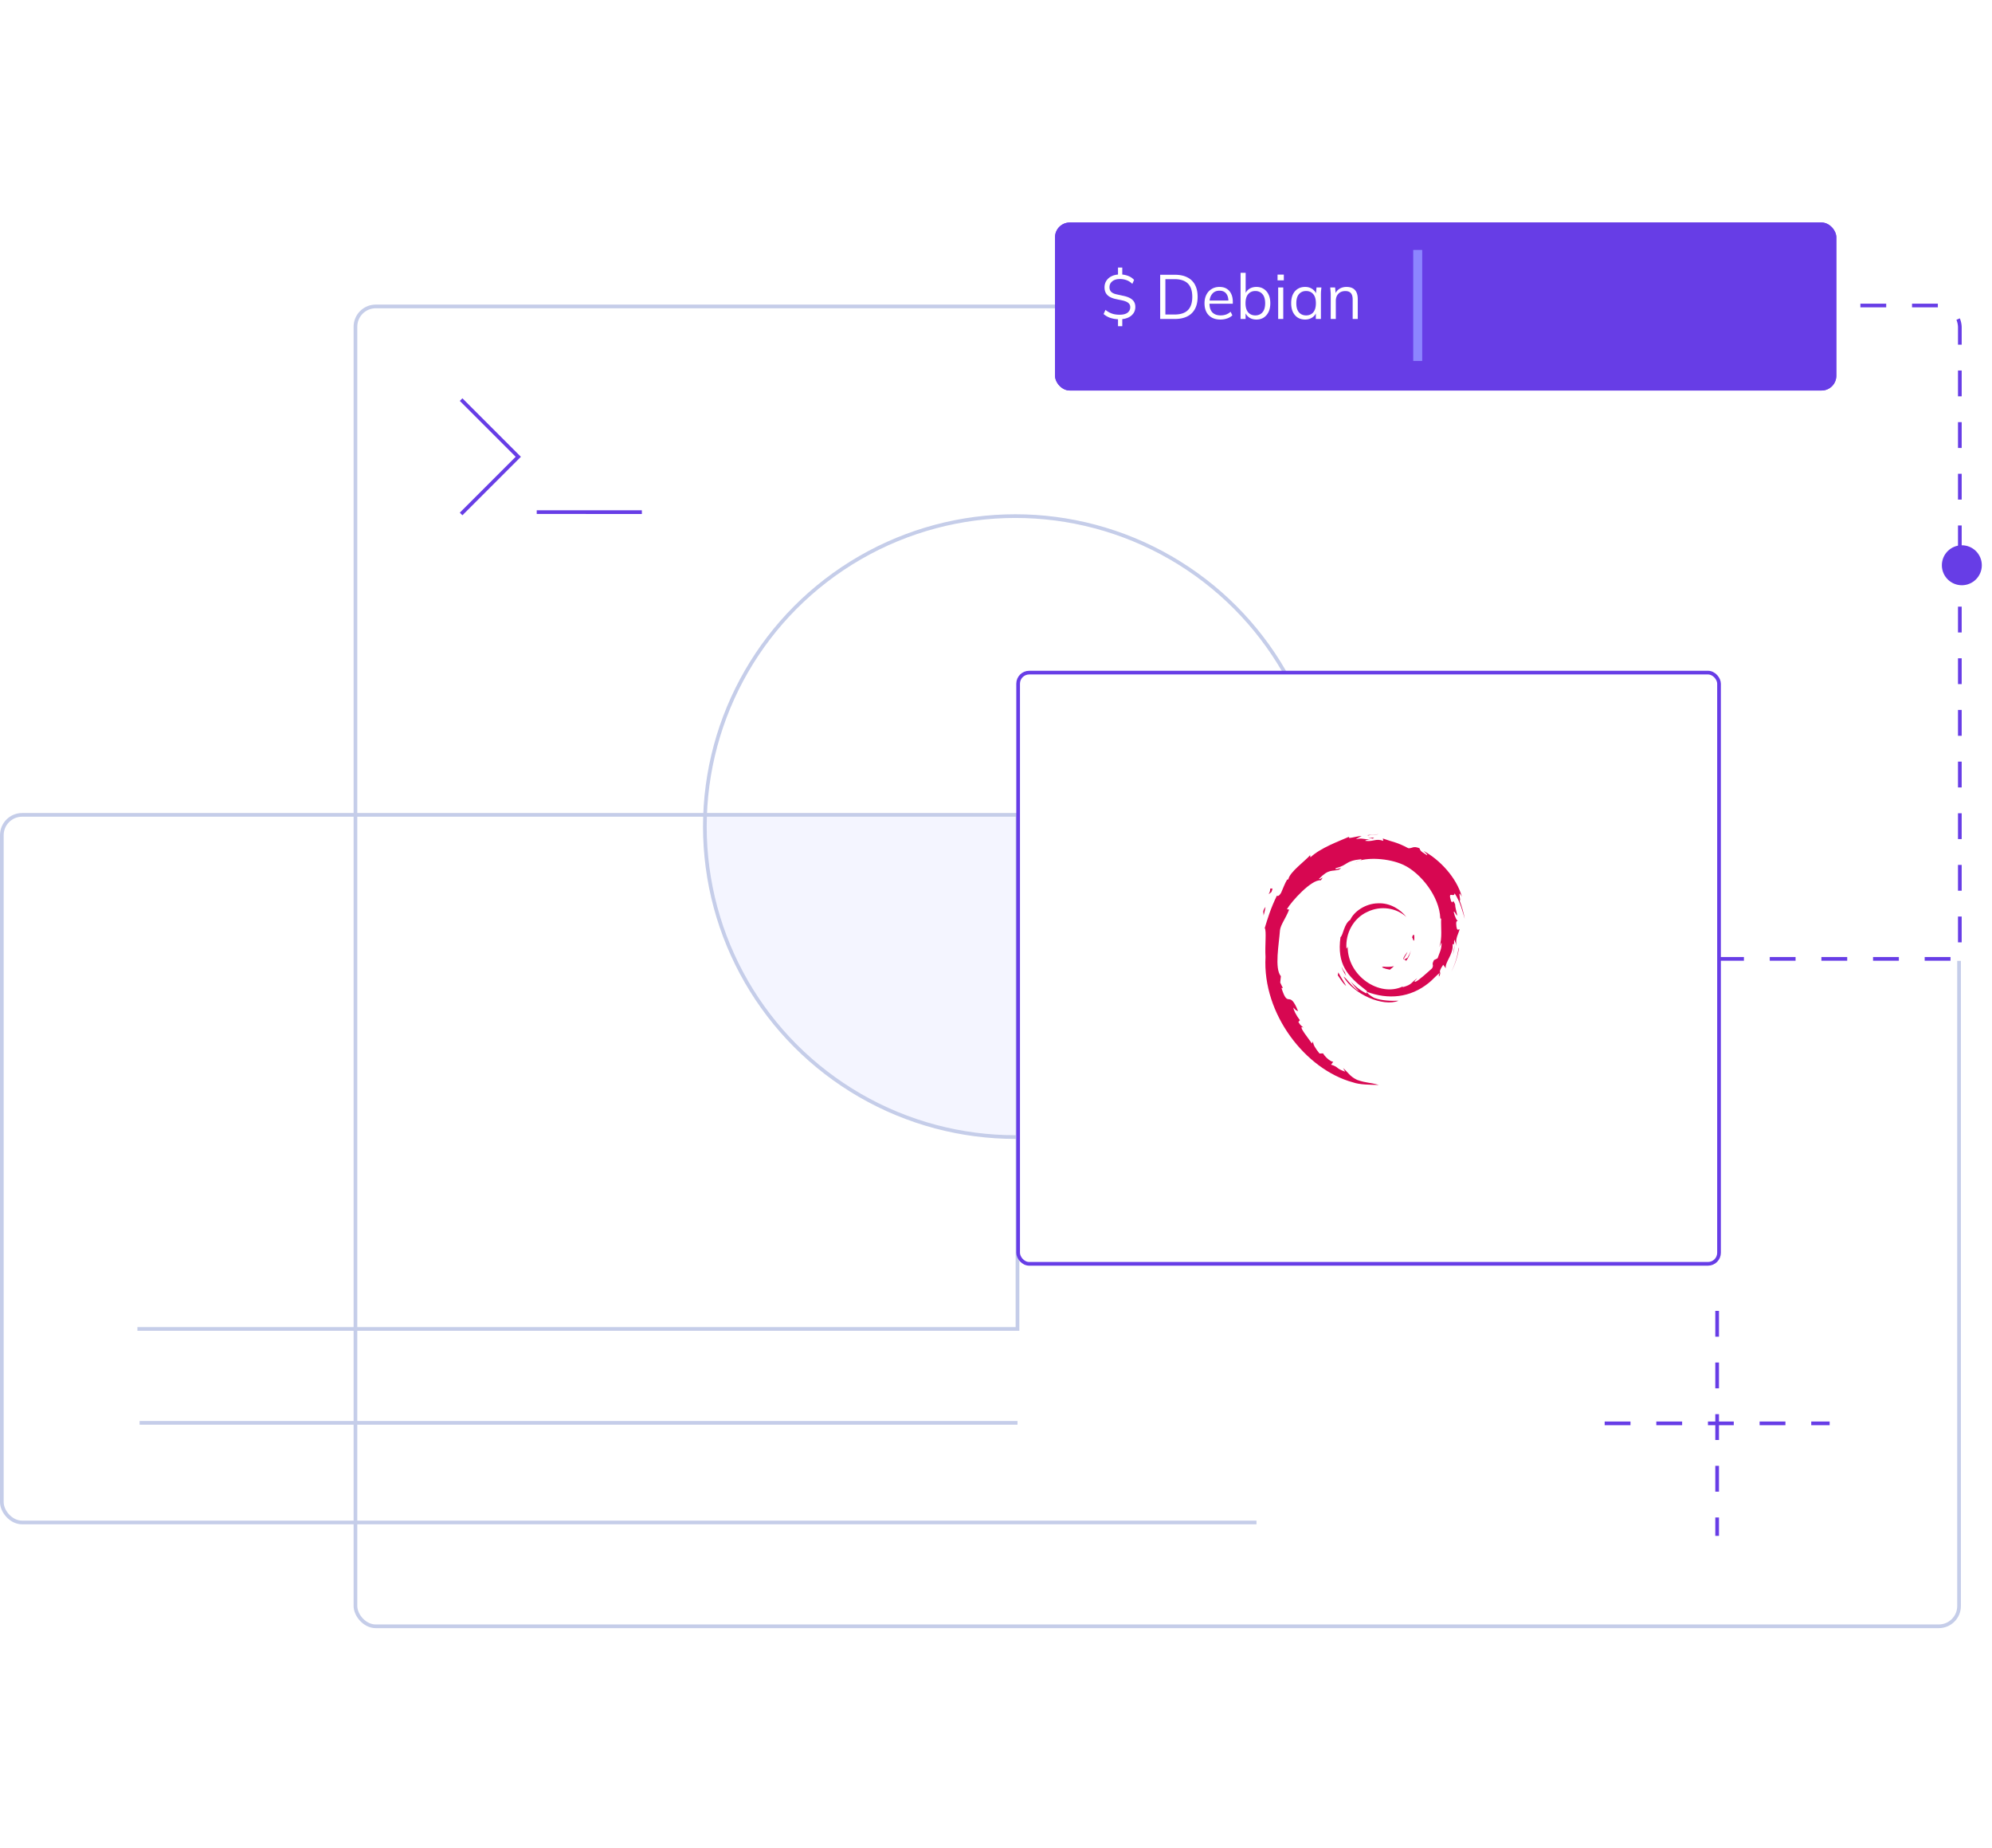 <svg width="540" height="501" fill="none" xmlns="http://www.w3.org/2000/svg"><g clip-path="url(#clip0_2496_10717)"><path fill="#fff" d="M0 0.313H540V500.313H0z"/><path d="M465.49 355.313v60.986M435 385.806h60.987" stroke="#673DE6" stroke-dasharray="7 7"/><rect x="96.356" y="83.059" width="434.714" height="357.753" rx="5.5" stroke="#C5CDE9"/><path fill="#fff" d="M464.668 81.726H531.823V260.445H464.668z"/><path d="M191.174 220.369l84.485.136v87.599c-33.36 0-56.865-19.858-64.447-29.787-17.33-17.763-20.58-46.034-20.038-57.948z" fill="#F4F5FF"/><rect x=".5" y="220.869" width="368.352" height="191.8" rx="5.5" stroke="#C5CDE9"/><circle cx="275.232" cy="224.048" r="84.156" stroke="#C5CDE9"/><path d="M37.25 360.209h238.577V220.496M37.84 385.665h237.985" stroke="#C5CDE9"/><path d="M465.752 259.904h65.53V152.672m.001-3.249V88.809a6 6 0 0 0-6-6h-31.91" stroke="#673DE6" stroke-dasharray="7 7"/><circle cx="531.824" cy="153.214" r="5.416" fill="#673DE6"/><path fill="#fff" d="M340.615 334.351H402.923V417.428H340.615z"/><path d="M125 108.313l15.5 15.5-15.5 15.5m20.5-.5H174" stroke="#673DE6"/><rect x="286" y="60.313" width="211.795" height="45.537" rx="4" fill="#673DE6" filter="url(#filter0_d_2496_10717)"/><rect x="286" y="60.313" width="211.795" height="45.537" rx="4" fill="#673DE6" filter="url(#filter1_d_2496_10717)"/><path d="M303.077 88.415v-2.159l.306.289a8.092 8.092 0 0 1-2.312-.357 5.417 5.417 0 0 1-1.904-1.071l.51-1.122a5.85 5.85 0 0 0 1.717.986c.6.215 1.303.323 2.108.323.974 0 1.7-.187 2.176-.561.476-.385.714-.878.714-1.479 0-.487-.176-.873-.527-1.156-.34-.295-.907-.527-1.7-.697l-1.7-.357c-1.032-.227-1.797-.595-2.295-1.105-.499-.521-.748-1.207-.748-2.057 0-.657.158-1.241.476-1.751.328-.521.782-.93 1.36-1.224.578-.306 1.252-.476 2.023-.51l-.204.238V72.52h1.156v2.125l-.221-.238c.6.023 1.212.153 1.836.391.623.238 1.15.595 1.581 1.071l-.476 1.088a4.07 4.07 0 0 0-1.513-1.003 5.089 5.089 0 0 0-1.853-.323c-.862 0-1.547.204-2.057.612-.51.408-.765.946-.765 1.615 0 .521.158.94.476 1.258.328.317.855.55 1.581.697l1.7.374c1.099.227 1.915.584 2.448 1.071.532.476.799 1.122.799 1.938 0 .646-.165 1.213-.493 1.7a3.498 3.498 0 0 1-1.343 1.139c-.567.272-1.224.436-1.972.493l.272-.289v2.176h-1.156zm11.43-1.955V74.475h3.978c1.326 0 2.448.232 3.366.697a4.631 4.631 0 0 1 2.091 2.023c.476.884.714 1.972.714 3.264 0 1.28-.238 2.369-.714 3.264a4.727 4.727 0 0 1-2.091 2.04c-.918.465-2.04.697-3.366.697h-3.978zm1.411-1.207h2.465c1.632 0 2.844-.397 3.638-1.19.793-.805 1.19-2.006 1.19-3.604 0-1.61-.397-2.81-1.19-3.604-.794-.793-2.006-1.19-3.638-1.19h-2.465v9.588zm14.927 1.36c-1.337 0-2.391-.385-3.162-1.156-.771-.782-1.156-1.864-1.156-3.247 0-.895.17-1.672.51-2.329a3.701 3.701 0 0 1 1.428-1.547c.612-.374 1.315-.561 2.108-.561.782 0 1.439.164 1.972.493.533.329.941.799 1.224 1.411.283.6.425 1.315.425 2.142v.51h-6.613v-.867h5.712l-.289.221c0-.907-.204-1.615-.612-2.125-.408-.51-1.014-.765-1.819-.765-.85 0-1.513.3-1.989.901-.476.59-.714 1.388-.714 2.397v.153c0 1.065.261 1.876.782 2.431.533.544 1.275.816 2.227.816.51 0 .986-.074 1.428-.221a4.015 4.015 0 0 0 1.292-.765l.476.969c-.374.363-.85.646-1.428.85a5.562 5.562 0 0 1-1.802.289zm9.74 0c-.771 0-1.434-.193-1.989-.578a2.895 2.895 0 0 1-1.122-1.615h.187v2.04h-1.36V73.948h1.377v5.967h-.204a2.813 2.813 0 0 1 1.122-1.564c.555-.385 1.218-.578 1.989-.578.771 0 1.434.181 1.989.544.567.351 1.003.856 1.309 1.513.317.657.476 1.445.476 2.363 0 .918-.159 1.706-.476 2.363-.317.657-.759 1.167-1.326 1.53-.555.351-1.213.527-1.972.527zm-.289-1.122c.805 0 1.451-.278 1.938-.833.487-.555.731-1.377.731-2.465 0-1.088-.244-1.91-.731-2.465-.487-.567-1.133-.85-1.938-.85-.805 0-1.451.283-1.938.85-.476.555-.714 1.377-.714 2.465 0 1.077.238 1.898.714 2.465.487.555 1.133.833 1.938.833zm6.198.969v-8.534h1.377v8.534h-1.377zm-.17-10.472v-1.547h1.7v1.547h-1.7zm7.468 10.625c-.759 0-1.422-.176-1.989-.527-.567-.363-1.009-.873-1.326-1.53-.306-.657-.459-1.445-.459-2.363 0-.93.153-1.723.459-2.38.317-.657.759-1.162 1.326-1.513.567-.351 1.23-.527 1.989-.527.771 0 1.434.198 1.989.595.567.385.941.912 1.122 1.581h-.204l.187-2.023h1.326l-.102 1.003c-.023.329-.034.652-.034.969v6.562h-1.377v-2.006h.187a2.707 2.707 0 0 1-1.122 1.581c-.567.385-1.224.578-1.972.578zm.272-1.122c.816 0 1.462-.278 1.938-.833.476-.567.714-1.388.714-2.465 0-1.088-.238-1.91-.714-2.465-.476-.567-1.122-.85-1.938-.85-.805 0-1.451.283-1.938.85-.476.555-.714 1.377-.714 2.465 0 1.077.238 1.898.714 2.465.487.555 1.133.833 1.938.833zm6.675.969v-6.562c0-.317-.017-.64-.051-.969-.023-.34-.051-.674-.085-1.003h1.326l.17 1.87h-.204c.249-.657.646-1.156 1.19-1.496.555-.351 1.195-.527 1.921-.527 1.008 0 1.768.272 2.278.816.521.533.782 1.377.782 2.533v5.338h-1.377v-5.253c0-.805-.165-1.388-.493-1.751-.318-.374-.816-.561-1.496-.561-.794 0-1.423.244-1.887.731-.465.487-.697 1.139-.697 1.955v4.879h-1.377z" fill="#fff"/><path fill="#8C85FF" d="M383.104 67.744H385.538V97.831H383.104z"/><rect x="276" y="182.313" width="190" height="160.25" rx="3" fill="#fff" stroke="#673DE6"/><path d="M375.099 262.023c-1.126.016.213.58 1.684.807.406-.317.775-.638 1.103-.95-.916.224-1.847.229-2.787.143m6.047-1.507c.671-.925 1.159-1.939 1.332-2.987-.15.747-.556 1.393-.938 2.073-2.105 1.326-.198-.787-.001-1.59-2.264 2.85-.311 1.709-.393 2.504m2.232-5.806c.136-2.028-.399-1.387-.579-.613.209.109.376 1.43.579.613zm-12.552-27.724c.601.107 1.299.19 1.201.334.657-.144.807-.277-1.201-.334m1.2.334l-.424.087.395-.034.029-.053z" fill="#D70751"/><path d="M390.775 255.479c.068 1.821-.532 2.705-1.073 4.27l-.973.486c-.797 1.547.077.982-.494 2.213-1.244 1.106-3.774 3.46-4.584 3.675-.591-.013.401-.698.53-.966-1.664 1.143-1.336 1.716-3.882 2.411l-.074-.166c-6.281 2.954-15.004-2.9-14.889-10.888-.067.507-.191.38-.33.585-.324-4.11 1.899-8.238 5.646-9.924 3.666-1.814 7.963-1.069 10.589 1.378-1.442-1.89-4.313-3.892-7.715-3.705-3.334.053-6.451 2.171-7.492 4.47-1.707 1.075-1.906 4.144-2.65 4.705-1 7.357 1.883 10.535 6.762 14.274.768.518.216.597.32.991-1.621-.759-3.105-1.905-4.326-3.308.648.948 1.347 1.869 2.25 2.594-1.528-.518-3.57-3.704-4.166-3.834 2.635 4.717 10.688 8.273 14.906 6.509-1.951.072-4.431.04-6.623-.771-.921-.473-2.173-1.455-1.95-1.639 5.756 2.151 11.701 1.629 16.681-2.363 1.267-.987 2.651-2.665 3.051-2.689-.603.906.103.436-.36 1.235 1.263-2.035-.548-.828 1.305-3.516l.684.943c-.254-1.69 2.099-3.742 1.861-6.415.539-.817.602.88.029 2.76.795-2.086.209-2.421.414-4.142.221.578.51 1.193.659 1.804-.518-2.016.531-3.395.791-4.567-.256-.113-.8.891-.924-1.49.018-1.034.288-.542.392-.797-.203-.116-.736-.909-1.06-2.43.235-.357.629.927.948.979-.206-1.209-.559-2.131-.574-3.058-.934-1.953-.331.26-1.088-.838-.995-3.102.825-.721.947-2.129 1.507 2.183 2.367 5.567 2.761 6.968-.301-1.709-.787-3.364-1.381-4.966.458.193-.737-3.515.595-1.06-1.423-5.235-6.09-10.126-10.383-12.422.525.481 1.189 1.085.95 1.179-2.135-1.271-1.759-1.37-2.065-1.907-1.739-.708-1.854.056-3.006.001-3.278-1.739-3.909-1.554-6.927-2.644l.137.642c-2.171-.724-2.53.274-4.877.002-.143-.111.752-.404 1.489-.511-2.1.277-2.002-.413-4.056.076.506-.355 1.041-.59 1.582-.892-1.713.104-4.088.996-3.355.185-2.795 1.247-7.756 2.997-10.539 5.607l-.088-.585c-1.276 1.531-5.562 4.573-5.904 6.556l-.341.08c-.664 1.124-1.093 2.398-1.62 3.554-.868 1.479-1.273.569-1.149.801-1.707 3.462-2.555 6.371-3.288 8.757.522.78.012 4.698.21 7.833-.858 15.485 10.867 30.52 23.684 33.99 1.878.672 4.672.646 7.048.715-2.804-.802-3.166-.425-5.896-1.377-1.971-.928-2.403-1.987-3.798-3.198l.552.976c-2.736-.969-1.591-1.199-3.818-1.904l.59-.77c-.887-.067-2.349-1.495-2.749-2.286l-.97.038c-1.166-1.438-1.788-2.474-1.742-3.278l-.314.559c-.355-.61-4.289-5.395-2.248-4.281-.379-.347-.883-.564-1.43-1.557l.416-.475c-.983-1.263-1.808-2.884-1.746-3.423.524.708.888.84 1.248.961-2.48-6.154-2.62-.339-4.499-6.264l.398-.032c-.305-.459-.49-.957-.735-1.447l.173-1.723c-1.786-2.065-.499-8.78-.242-12.462.179-1.498 1.491-3.091 2.489-5.591l-.608-.105c1.162-2.027 6.635-8.141 9.17-7.827 1.228-1.542-.244-.005-.484-.394 2.697-2.791 3.545-1.972 5.365-2.474 1.964-1.165-1.684.455-.753-.444 3.393-.867 2.405-1.971 6.832-2.411.467.266-1.084.411-1.473.755 2.827-1.383 8.947-1.068 12.922.768 4.614 2.156 9.796 8.528 10 14.524l.233.062c-.118 2.384.365 5.14-.472 7.671l.574-1.197" fill="#D70751"/><path d="M362.804 263.569l-.158.79c.74 1.006 1.328 2.096 2.273 2.882-.68-1.328-1.185-1.877-2.115-3.672zm1.747-.068c-.392-.433-.623-.955-.883-1.474.248.913.757 1.698 1.23 2.496l-.347-1.022zm30.97-6.731l-.165.415a20.051 20.051 0 0 1-1.963 6.264 19.712 19.712 0 0 0 2.127-6.679m-24.47-30.325c.761-.279 1.872-.153 2.68-.336-1.053.088-2.101.141-3.136.274l.456.062m-26.736 14.217c.176 1.625-1.222 2.256.31 1.185.821-1.85-.321-.511-.31-1.185zm-1.802 7.52c.353-1.083.417-1.734.552-2.361-.975 1.247-.449 1.513-.552 2.361z" fill="#D70751"/></g><defs><filter id="filter0_d_2496_10717" x="276" y="50.313" width="231.795" height="65.537" filterUnits="userSpaceOnUse" color-interpolation-filters="sRGB"><feFlood flood-opacity="0" result="BackgroundImageFix"/><feColorMatrix in="SourceAlpha" values="0 0 0 0 0 0 0 0 0 0 0 0 0 0 0 0 0 0 127 0" result="hardAlpha"/><feOffset/><feGaussianBlur stdDeviation="5"/><feColorMatrix values="0 0 0 0 0 0 0 0 0 0 0 0 0 0 0 0 0 0 0.1 0"/><feBlend in2="BackgroundImageFix" result="effect1_dropShadow_2496_10717"/><feBlend in="SourceGraphic" in2="effect1_dropShadow_2496_10717" result="shape"/></filter><filter id="filter1_d_2496_10717" x="276" y="50.313" width="231.795" height="65.537" filterUnits="userSpaceOnUse" color-interpolation-filters="sRGB"><feFlood flood-opacity="0" result="BackgroundImageFix"/><feColorMatrix in="SourceAlpha" values="0 0 0 0 0 0 0 0 0 0 0 0 0 0 0 0 0 0 127 0" result="hardAlpha"/><feOffset/><feGaussianBlur stdDeviation="5"/><feColorMatrix values="0 0 0 0 0 0 0 0 0 0 0 0 0 0 0 0 0 0 0.1 0"/><feBlend in2="BackgroundImageFix" result="effect1_dropShadow_2496_10717"/><feBlend in="SourceGraphic" in2="effect1_dropShadow_2496_10717" result="shape"/></filter><clipPath id="clip0_2496_10717"><path fill="#fff" transform="translate(0 .313)" d="M0 0H540V500H0z"/></clipPath></defs></svg>